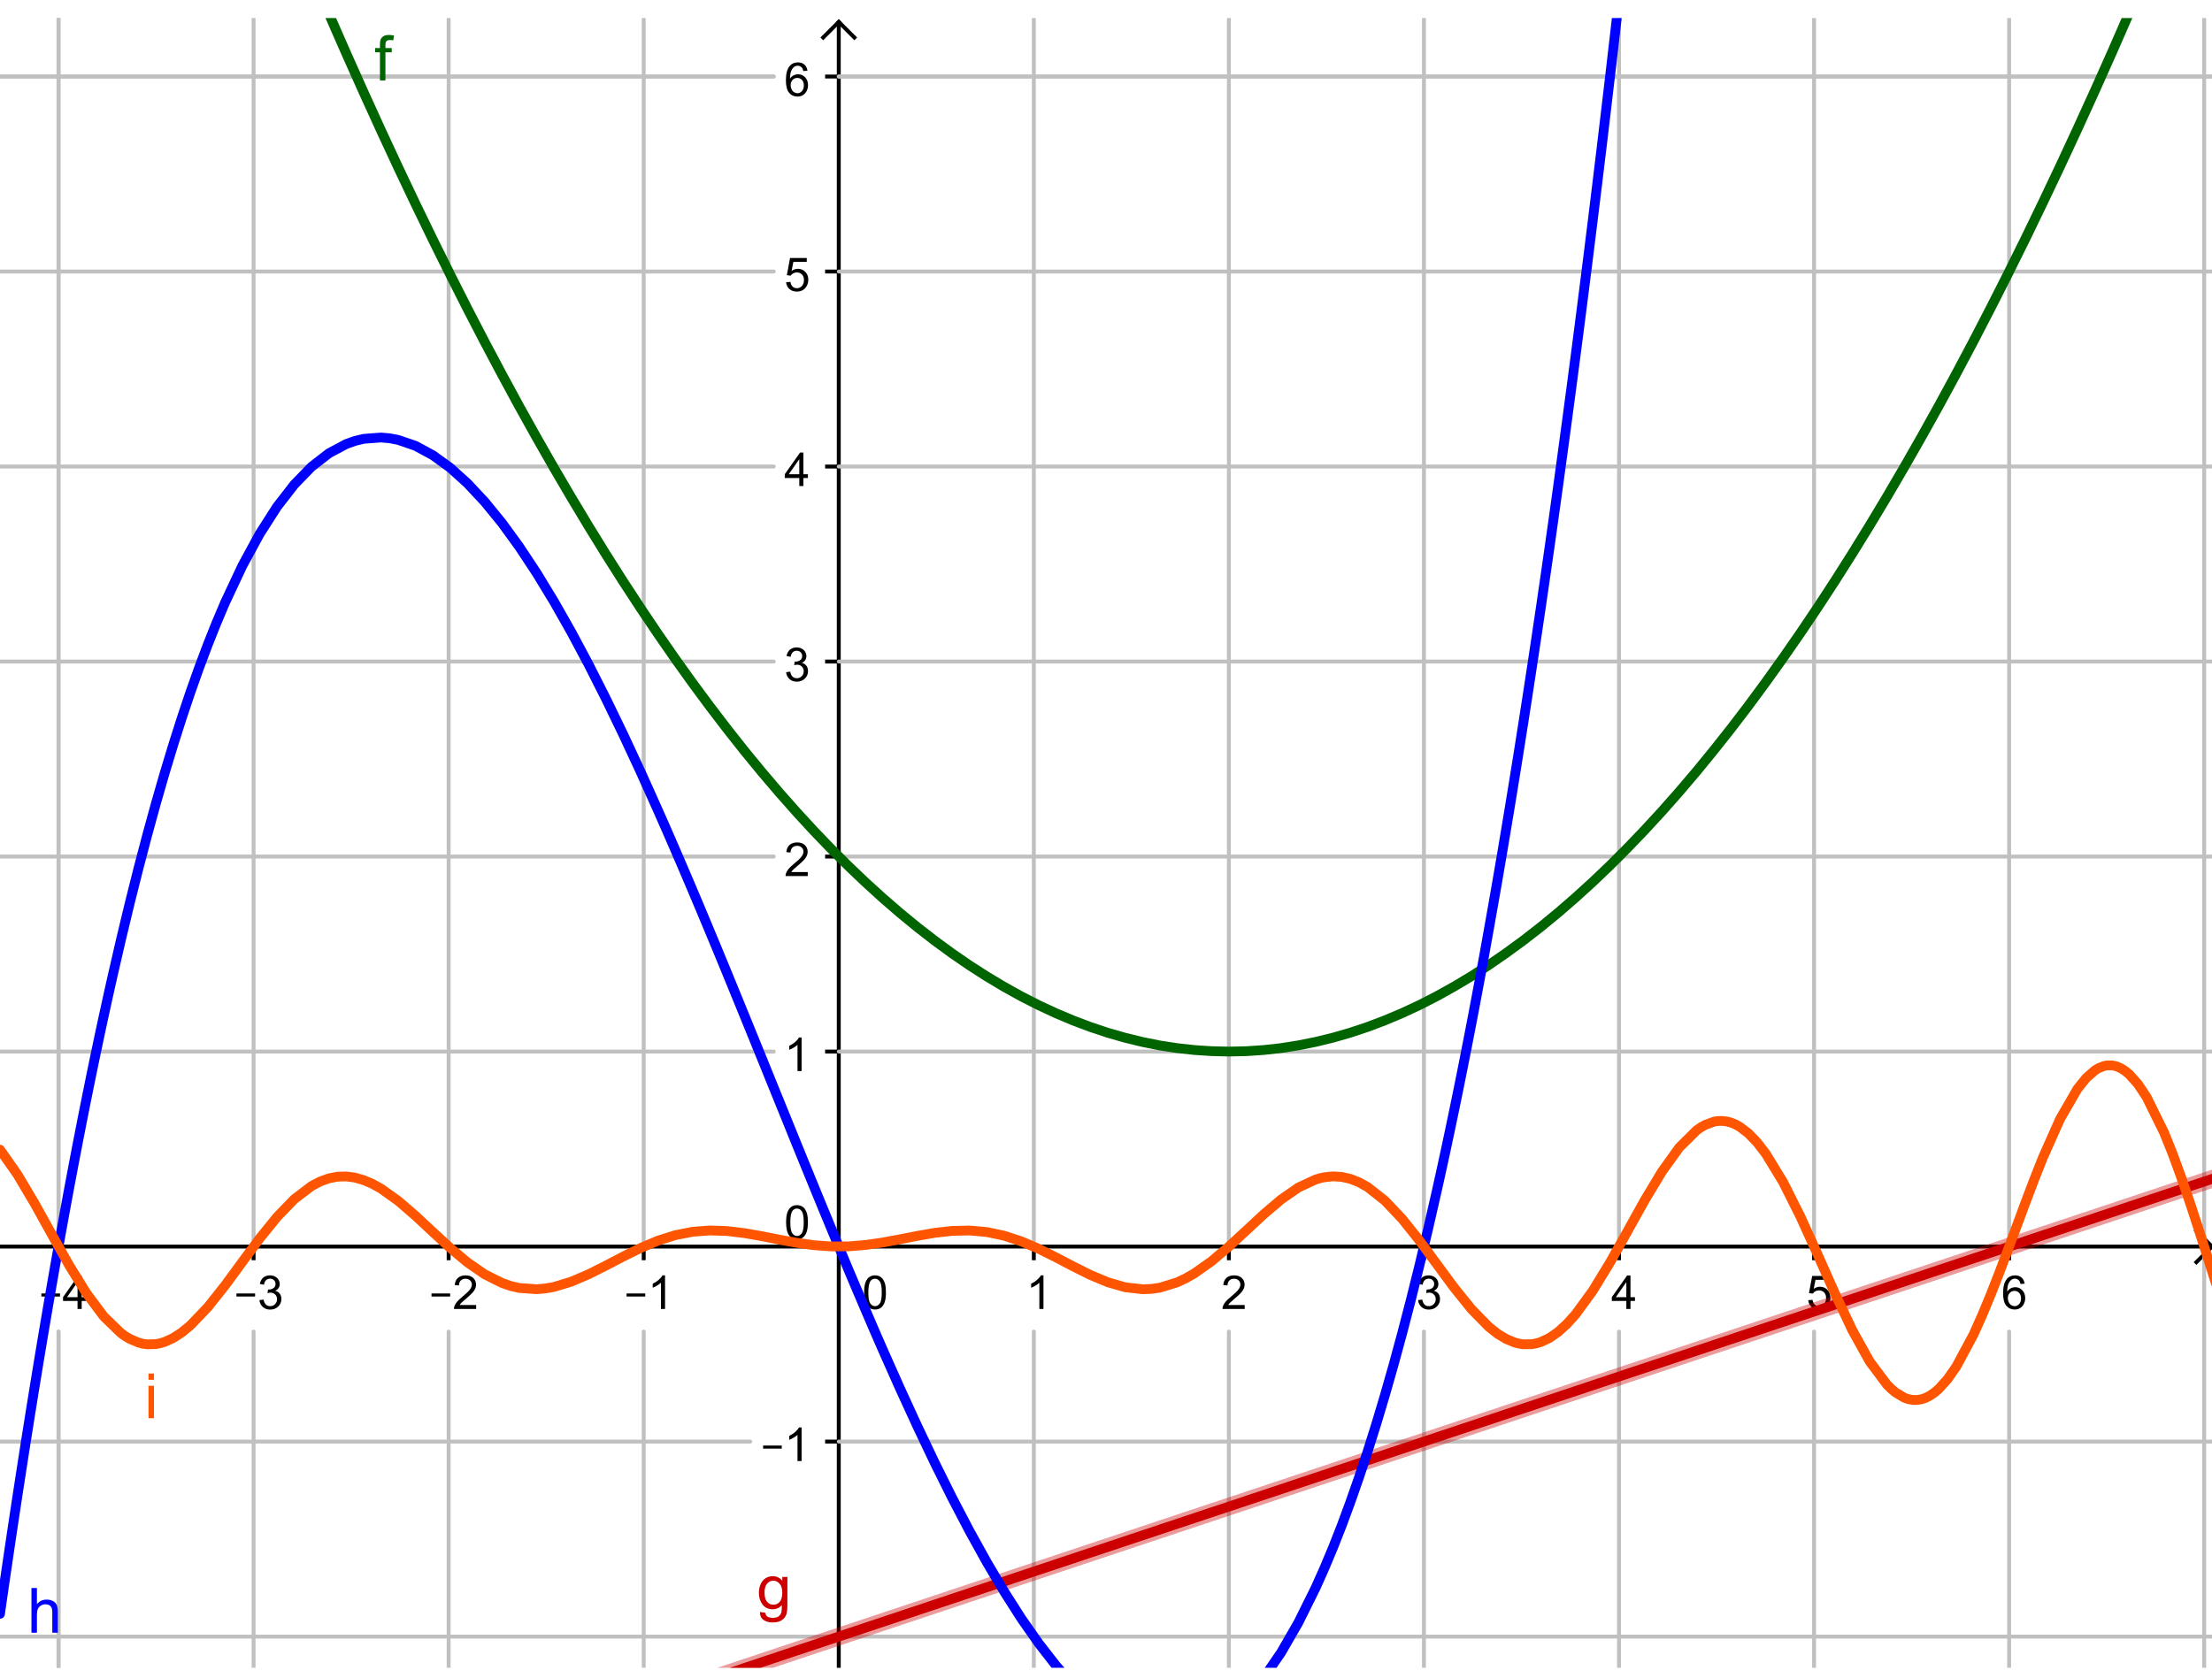 <?xml version="1.0" encoding="ISO-8859-1" standalone="no"?>

<svg 
     version="1.1"
     baseProfile="full"
     xmlns="http://www.w3.org/2000/svg"
     xmlns:xlink="http://www.w3.org/1999/xlink"
     xmlns:ev="http://www.w3.org/2001/xml-events"
     width="39.88cm"
     height="30.261cm"
     viewBox="0 0 567 421"
     >
<title>

</title>
<g stroke-linejoin="miter" stroke-dashoffset="0" stroke-dasharray="none" stroke-width="1" stroke-miterlimit="10.000" stroke-linecap="square">
<clipPath id="clip1">
  <path d="M 0 0 L 0 423.00 L 568.00 423.00 L 568.00 0 z"/>
</clipPath>
<g clip-path="url(#clip1)">
<g stroke-linecap="butt" fill="none" stroke-opacity="1" stroke="#000000">
  <path d="M 215.00 2 L 215.00 423.00"/>
</g> <!-- drawing style -->
</g> <!-- clip1 -->
<clipPath id="clip2">
  <path d="M 0 0 L 0 423.00 L 568.00 423.00 L 568.00 0 z"/>
</clipPath>
<g clip-path="url(#clip2)">
<g stroke-linecap="butt" fill="none" stroke-opacity="1" stroke="#000000">
  <path d="M 215.00 1 L 211.00 5"/>
</g> <!-- drawing style -->
</g> <!-- clip2 -->
<clipPath id="clip3">
  <path d="M 0 0 L 0 423.00 L 568.00 423.00 L 568.00 0 z"/>
</clipPath>
<g clip-path="url(#clip3)">
<g stroke-linecap="butt" fill="none" stroke-opacity="1" stroke="#000000">
  <path d="M 215.00 1 L 219.00 5"/>
</g> <!-- drawing style -->
</g> <!-- clip3 -->
<clipPath id="clip4">
  <path d="M 0 0 L 0 423.00 L 568.00 423.00 L 568.00 0 z"/>
</clipPath>
<g clip-path="url(#clip4)">
<g stroke-linecap="butt" fill="none" stroke-opacity="1" stroke="#000000">
  <path d="M 0 315.00 L 566.00 315.00"/>
</g> <!-- drawing style -->
</g> <!-- clip4 -->
<clipPath id="clip5">
  <path d="M 0 0 L 0 423.00 L 568.00 423.00 L 568.00 0 z"/>
</clipPath>
<g clip-path="url(#clip5)">
<g stroke-linecap="butt" fill="none" stroke-opacity="1" stroke="#000000">
  <path d="M 567.00 315.00 L 563.00 311.00"/>
</g> <!-- drawing style -->
</g> <!-- clip5 -->
<clipPath id="clip6">
  <path d="M 0 0 L 0 423.00 L 568.00 423.00 L 568.00 0 z"/>
</clipPath>
<g clip-path="url(#clip6)">
<g stroke-linecap="butt" fill="none" stroke-opacity="1" stroke="#000000">
  <path d="M 567.00 315.00 L 563.00 319.00"/>
</g> <!-- drawing style -->
</g> <!-- clip6 -->
<clipPath id="clip7">
  <path d="M 0 0 L 0 423.00 L 568.00 423.00 L 568.00 0 z"/>
</clipPath>
<g clip-path="url(#clip7)">
<g fill-opacity="1" fill-rule="nonzero" stroke="none" fill="#000000">
  <path d="M 10.609 327.81 L 10.609 327.02 L 15.391 327.02 L 15.391 327.81 L 10.609 327.81 z M 19.875 331.00 L 19.875 328.94 L 16.156 328.94 L 16.156 327.97 L 20.078 322.41 L 20.938 322.41 L 20.938 327.97 L 22.094 327.97 L 22.094 328.94 L 20.938 328.94 L 20.938 331.00 L 19.875 331.00 z M 19.875 327.97 L 19.875 324.11 L 17.188 327.97 L 19.875 327.97 z"/>
</g> <!-- drawing style -->
</g> <!-- clip7 -->
<clipPath id="clip8">
  <path d="M 0 0 L 0 423.00 L 568.00 423.00 L 568.00 0 z"/>
</clipPath>
<g clip-path="url(#clip8)">
<g stroke-linecap="butt" fill="none" stroke-opacity="1" stroke="#000000">
  <path d="M 15.000 315.00 L 15.000 318.00"/>
</g> <!-- drawing style -->
</g> <!-- clip8 -->
<clipPath id="clip9">
  <path d="M 0 0 L 0 423.00 L 568.00 423.00 L 568.00 0 z"/>
</clipPath>
<g clip-path="url(#clip9)">
<g fill-opacity="1" fill-rule="nonzero" stroke="none" fill="#000000">
  <path d="M 60.609 327.81 L 60.609 327.02 L 65.391 327.02 L 65.391 327.81 L 60.609 327.81 z M 66.500 328.73 L 67.562 328.59 Q 67.734 329.48 68.172 329.88 Q 68.609 330.28 69.234 330.28 Q 69.984 330.28 70.500 329.77 Q 71.016 329.25 71.016 328.48 Q 71.016 327.77 70.539 327.29 Q 70.062 326.81 69.328 326.81 Q 69.031 326.81 68.578 326.94 L 68.703 326.00 Q 68.812 326.02 68.875 326.02 Q 69.547 326.02 70.086 325.66 Q 70.625 325.31 70.625 324.58 Q 70.625 324.00 70.234 323.62 Q 69.844 323.23 69.219 323.23 Q 68.609 323.23 68.195 323.62 Q 67.781 324.02 67.672 324.78 L 66.609 324.59 Q 66.797 323.55 67.484 322.96 Q 68.172 322.38 69.188 322.38 Q 69.891 322.38 70.484 322.68 Q 71.078 322.98 71.391 323.50 Q 71.703 324.02 71.703 324.61 Q 71.703 325.16 71.406 325.62 Q 71.109 326.08 70.531 326.34 Q 71.281 326.52 71.703 327.07 Q 72.125 327.62 72.125 328.47 Q 72.125 329.59 71.305 330.38 Q 70.484 331.16 69.234 331.16 Q 68.109 331.16 67.359 330.48 Q 66.609 329.80 66.500 328.73 z"/>
</g> <!-- drawing style -->
</g> <!-- clip9 -->
<clipPath id="clip10">
  <path d="M 0 0 L 0 423.00 L 568.00 423.00 L 568.00 0 z"/>
</clipPath>
<g clip-path="url(#clip10)">
<g stroke-linecap="butt" fill="none" stroke-opacity="1" stroke="#000000">
  <path d="M 65.000 315.00 L 65.000 318.00"/>
</g> <!-- drawing style -->
</g> <!-- clip10 -->
<clipPath id="clip11">
  <path d="M 0 0 L 0 423.00 L 568.00 423.00 L 568.00 0 z"/>
</clipPath>
<g clip-path="url(#clip11)">
<g fill-opacity="1" fill-rule="nonzero" stroke="none" fill="#000000">
  <path d="M 110.61 327.81 L 110.61 327.02 L 115.39 327.02 L 115.39 327.81 L 110.61 327.81 z M 122.05 329.98 L 122.05 331.00 L 116.36 331.00 Q 116.36 330.62 116.48 330.27 Q 116.70 329.69 117.18 329.12 Q 117.66 328.56 118.56 327.83 Q 119.97 326.67 120.46 326.00 Q 120.95 325.33 120.95 324.73 Q 120.95 324.11 120.50 323.68 Q 120.05 323.25 119.33 323.25 Q 118.56 323.25 118.11 323.70 Q 117.66 324.16 117.64 324.97 L 116.56 324.86 Q 116.67 323.64 117.40 323.01 Q 118.12 322.38 119.36 322.38 Q 120.59 322.38 121.31 323.06 Q 122.03 323.75 122.03 324.77 Q 122.03 325.28 121.82 325.77 Q 121.61 326.27 121.12 326.82 Q 120.62 327.38 119.50 328.33 Q 118.55 329.12 118.27 329.41 Q 118.00 329.70 117.83 329.98 L 122.05 329.98 z"/>
</g> <!-- drawing style -->
</g> <!-- clip11 -->
<clipPath id="clip12">
  <path d="M 0 0 L 0 423.00 L 568.00 423.00 L 568.00 0 z"/>
</clipPath>
<g clip-path="url(#clip12)">
<g stroke-linecap="butt" fill="none" stroke-opacity="1" stroke="#000000">
  <path d="M 115.00 315.00 L 115.00 318.00"/>
</g> <!-- drawing style -->
</g> <!-- clip12 -->
<clipPath id="clip13">
  <path d="M 0 0 L 0 423.00 L 568.00 423.00 L 568.00 0 z"/>
</clipPath>
<g clip-path="url(#clip13)">
<g fill-opacity="1" fill-rule="nonzero" stroke="none" fill="#000000">
  <path d="M 160.61 327.81 L 160.61 327.02 L 165.39 327.02 L 165.39 327.81 L 160.61 327.81 z M 170.47 331.00 L 169.42 331.00 L 169.42 324.28 Q 169.03 324.64 168.41 325.01 Q 167.80 325.38 167.31 325.55 L 167.31 324.53 Q 168.19 324.11 168.85 323.52 Q 169.52 322.94 169.80 322.38 L 170.47 322.38 L 170.47 331.00 z"/>
</g> <!-- drawing style -->
</g> <!-- clip13 -->
<clipPath id="clip14">
  <path d="M 0 0 L 0 423.00 L 568.00 423.00 L 568.00 0 z"/>
</clipPath>
<g clip-path="url(#clip14)">
<g stroke-linecap="butt" fill="none" stroke-opacity="1" stroke="#000000">
  <path d="M 165.00 315.00 L 165.00 318.00"/>
</g> <!-- drawing style -->
</g> <!-- clip14 -->
<clipPath id="clip15">
  <path d="M 0 0 L 0 423.00 L 568.00 423.00 L 568.00 0 z"/>
</clipPath>
<g clip-path="url(#clip15)">
<g fill-opacity="1" fill-rule="nonzero" stroke="none" fill="#000000">
  <path d="M 221.50 326.77 Q 221.50 325.23 221.81 324.30 Q 222.12 323.38 222.74 322.88 Q 223.36 322.38 224.30 322.38 Q 224.98 322.38 225.51 322.66 Q 226.03 322.94 226.38 323.46 Q 226.72 323.98 226.91 324.73 Q 227.09 325.48 227.09 326.77 Q 227.09 328.28 226.79 329.20 Q 226.48 330.12 225.87 330.63 Q 225.25 331.14 224.30 331.14 Q 223.06 331.14 222.34 330.25 Q 221.50 329.19 221.50 326.77 z M 222.58 326.77 Q 222.58 328.88 223.08 329.58 Q 223.58 330.28 224.30 330.28 Q 225.03 330.28 225.52 329.58 Q 226.02 328.88 226.02 326.77 Q 226.02 324.64 225.52 323.95 Q 225.03 323.25 224.28 323.25 Q 223.56 323.25 223.12 323.86 Q 222.58 324.64 222.58 326.77 z"/>
</g> <!-- drawing style -->
</g> <!-- clip15 -->
<clipPath id="clip16">
  <path d="M 0 0 L 0 423.00 L 568.00 423.00 L 568.00 0 z"/>
</clipPath>
<g clip-path="url(#clip16)">
<g fill-opacity="1" fill-rule="nonzero" stroke="none" fill="#000000">
  <path d="M 267.47 331.00 L 266.42 331.00 L 266.42 324.28 Q 266.03 324.64 265.41 325.01 Q 264.80 325.38 264.31 325.55 L 264.31 324.53 Q 265.19 324.11 265.85 323.52 Q 266.52 322.94 266.80 322.38 L 267.47 322.38 L 267.47 331.00 z"/>
</g> <!-- drawing style -->
</g> <!-- clip16 -->
<clipPath id="clip17">
  <path d="M 0 0 L 0 423.00 L 568.00 423.00 L 568.00 0 z"/>
</clipPath>
<g clip-path="url(#clip17)">
<g stroke-linecap="butt" fill="none" stroke-opacity="1" stroke="#000000">
  <path d="M 265.00 315.00 L 265.00 318.00"/>
</g> <!-- drawing style -->
</g> <!-- clip17 -->
<clipPath id="clip18">
  <path d="M 0 0 L 0 423.00 L 568.00 423.00 L 568.00 0 z"/>
</clipPath>
<g clip-path="url(#clip18)">
<g fill-opacity="1" fill-rule="nonzero" stroke="none" fill="#000000">
  <path d="M 319.05 329.98 L 319.05 331.00 L 313.36 331.00 Q 313.36 330.62 313.48 330.27 Q 313.70 329.69 314.18 329.12 Q 314.66 328.56 315.56 327.83 Q 316.97 326.67 317.46 326.00 Q 317.95 325.33 317.95 324.73 Q 317.95 324.11 317.50 323.68 Q 317.05 323.25 316.33 323.25 Q 315.56 323.25 315.11 323.70 Q 314.66 324.16 314.64 324.97 L 313.56 324.86 Q 313.67 323.64 314.40 323.01 Q 315.12 322.38 316.36 322.38 Q 317.59 322.38 318.31 323.06 Q 319.03 323.75 319.03 324.77 Q 319.03 325.28 318.82 325.77 Q 318.61 326.27 318.12 326.82 Q 317.62 327.38 316.50 328.33 Q 315.55 329.12 315.27 329.41 Q 315.00 329.70 314.83 329.98 L 319.05 329.98 z"/>
</g> <!-- drawing style -->
</g> <!-- clip18 -->
<clipPath id="clip19">
  <path d="M 0 0 L 0 423.00 L 568.00 423.00 L 568.00 0 z"/>
</clipPath>
<g clip-path="url(#clip19)">
<g stroke-linecap="butt" fill="none" stroke-opacity="1" stroke="#000000">
  <path d="M 315.00 315.00 L 315.00 318.00"/>
</g> <!-- drawing style -->
</g> <!-- clip19 -->
<clipPath id="clip20">
  <path d="M 0 0 L 0 423.00 L 568.00 423.00 L 568.00 0 z"/>
</clipPath>
<g clip-path="url(#clip20)">
<g fill-opacity="1" fill-rule="nonzero" stroke="none" fill="#000000">
  <path d="M 363.50 328.73 L 364.56 328.59 Q 364.73 329.48 365.17 329.88 Q 365.61 330.28 366.23 330.28 Q 366.98 330.28 367.50 329.77 Q 368.02 329.25 368.02 328.48 Q 368.02 327.77 367.54 327.29 Q 367.06 326.81 366.33 326.81 Q 366.03 326.81 365.58 326.94 L 365.70 326.00 Q 365.81 326.02 365.88 326.02 Q 366.55 326.02 367.09 325.66 Q 367.62 325.31 367.62 324.58 Q 367.62 324.00 367.23 323.62 Q 366.84 323.23 366.22 323.23 Q 365.61 323.23 365.20 323.62 Q 364.78 324.02 364.67 324.78 L 363.61 324.59 Q 363.80 323.55 364.48 322.96 Q 365.17 322.38 366.19 322.38 Q 366.89 322.38 367.48 322.68 Q 368.08 322.98 368.39 323.50 Q 368.70 324.02 368.70 324.61 Q 368.70 325.16 368.41 325.62 Q 368.11 326.08 367.53 326.34 Q 368.28 326.52 368.70 327.07 Q 369.12 327.62 369.12 328.47 Q 369.12 329.59 368.30 330.38 Q 367.48 331.16 366.23 331.16 Q 365.11 331.16 364.36 330.48 Q 363.61 329.80 363.50 328.73 z"/>
</g> <!-- drawing style -->
</g> <!-- clip20 -->
<clipPath id="clip21">
  <path d="M 0 0 L 0 423.00 L 568.00 423.00 L 568.00 0 z"/>
</clipPath>
<g clip-path="url(#clip21)">
<g stroke-linecap="butt" fill="none" stroke-opacity="1" stroke="#000000">
  <path d="M 365.00 315.00 L 365.00 318.00"/>
</g> <!-- drawing style -->
</g> <!-- clip21 -->
<clipPath id="clip22">
  <path d="M 0 0 L 0 423.00 L 568.00 423.00 L 568.00 0 z"/>
</clipPath>
<g clip-path="url(#clip22)">
<g fill-opacity="1" fill-rule="nonzero" stroke="none" fill="#000000">
  <path d="M 416.88 331.00 L 416.88 328.94 L 413.16 328.94 L 413.16 327.97 L 417.08 322.41 L 417.94 322.41 L 417.94 327.97 L 419.09 327.97 L 419.09 328.94 L 417.94 328.94 L 417.94 331.00 L 416.88 331.00 z M 416.88 327.97 L 416.88 324.11 L 414.19 327.97 L 416.88 327.97 z"/>
</g> <!-- drawing style -->
</g> <!-- clip22 -->
<clipPath id="clip23">
  <path d="M 0 0 L 0 423.00 L 568.00 423.00 L 568.00 0 z"/>
</clipPath>
<g clip-path="url(#clip23)">
<g stroke-linecap="butt" fill="none" stroke-opacity="1" stroke="#000000">
  <path d="M 415.00 315.00 L 415.00 318.00"/>
</g> <!-- drawing style -->
</g> <!-- clip23 -->
<clipPath id="clip24">
  <path d="M 0 0 L 0 423.00 L 568.00 423.00 L 568.00 0 z"/>
</clipPath>
<g clip-path="url(#clip24)">
<g fill-opacity="1" fill-rule="nonzero" stroke="none" fill="#000000">
  <path d="M 463.50 328.75 L 464.61 328.66 Q 464.73 329.47 465.18 329.88 Q 465.62 330.28 466.27 330.28 Q 467.02 330.28 467.55 329.70 Q 468.08 329.12 468.08 328.19 Q 468.08 327.28 467.57 326.76 Q 467.06 326.23 466.23 326.23 Q 465.73 326.23 465.32 326.47 Q 464.91 326.70 464.67 327.06 L 463.69 326.94 L 464.52 322.53 L 468.80 322.53 L 468.80 323.53 L 465.36 323.53 L 464.91 325.84 Q 465.67 325.30 466.52 325.30 Q 467.64 325.30 468.41 326.08 Q 469.19 326.86 469.19 328.09 Q 469.19 329.25 468.52 330.11 Q 467.69 331.14 466.27 331.14 Q 465.09 331.14 464.35 330.48 Q 463.61 329.83 463.50 328.75 z"/>
</g> <!-- drawing style -->
</g> <!-- clip24 -->
<clipPath id="clip25">
  <path d="M 0 0 L 0 423.00 L 568.00 423.00 L 568.00 0 z"/>
</clipPath>
<g clip-path="url(#clip25)">
<g stroke-linecap="butt" fill="none" stroke-opacity="1" stroke="#000000">
  <path d="M 465.00 315.00 L 465.00 318.00"/>
</g> <!-- drawing style -->
</g> <!-- clip25 -->
<clipPath id="clip26">
  <path d="M 0 0 L 0 423.00 L 568.00 423.00 L 568.00 0 z"/>
</clipPath>
<g clip-path="url(#clip26)">
<g fill-opacity="1" fill-rule="nonzero" stroke="none" fill="#000000">
  <path d="M 518.97 324.52 L 517.92 324.59 Q 517.78 323.97 517.53 323.69 Q 517.09 323.23 516.47 323.23 Q 515.97 323.23 515.58 323.52 Q 515.09 323.89 514.80 324.59 Q 514.52 325.28 514.50 326.56 Q 514.88 325.98 515.43 325.70 Q 515.98 325.42 516.59 325.42 Q 517.64 325.42 518.38 326.20 Q 519.12 326.98 519.12 328.20 Q 519.12 329.02 518.77 329.71 Q 518.42 330.41 517.81 330.77 Q 517.20 331.14 516.44 331.14 Q 515.11 331.14 514.28 330.17 Q 513.45 329.20 513.45 326.98 Q 513.45 324.48 514.38 323.36 Q 515.17 322.38 516.53 322.38 Q 517.55 322.38 518.20 322.95 Q 518.84 323.52 518.97 324.52 z M 514.67 328.22 Q 514.67 328.77 514.90 329.26 Q 515.12 329.75 515.54 330.02 Q 515.95 330.28 516.42 330.28 Q 517.08 330.28 517.56 329.74 Q 518.05 329.20 518.05 328.28 Q 518.05 327.39 517.57 326.88 Q 517.09 326.36 516.38 326.36 Q 515.66 326.36 515.16 326.88 Q 514.67 327.39 514.67 328.22 z"/>
</g> <!-- drawing style -->
</g> <!-- clip26 -->
<clipPath id="clip27">
  <path d="M 0 0 L 0 423.00 L 568.00 423.00 L 568.00 0 z"/>
</clipPath>
<g clip-path="url(#clip27)">
<g stroke-linecap="butt" fill="none" stroke-opacity="1" stroke="#000000">
  <path d="M 515.00 315.00 L 515.00 318.00"/>
</g> <!-- drawing style -->
</g> <!-- clip27 -->
<clipPath id="clip28">
  <path d="M 0 0 L 0 423.00 L 568.00 423.00 L 568.00 0 z"/>
</clipPath>
<g clip-path="url(#clip28)">
<g stroke-linecap="butt" fill="none" stroke-opacity="1" stroke="#000000">
  <path d="M 212.00 415.00 L 215.00 415.00"/>
</g> <!-- drawing style -->
</g> <!-- clip28 -->
<clipPath id="clip29">
  <path d="M 0 0 L 0 423.00 L 568.00 423.00 L 568.00 0 z"/>
</clipPath>
<g clip-path="url(#clip29)">
<g fill-opacity="1" fill-rule="nonzero" stroke="none" fill="#000000">
  <path d="M 195.61 366.81 L 195.61 366.02 L 200.39 366.02 L 200.39 366.81 L 195.61 366.81 z M 205.47 370.00 L 204.42 370.00 L 204.42 363.28 Q 204.03 363.64 203.41 364.01 Q 202.80 364.38 202.31 364.55 L 202.31 363.53 Q 203.19 363.11 203.85 362.52 Q 204.52 361.94 204.80 361.38 L 205.47 361.38 L 205.47 370.00 z"/>
</g> <!-- drawing style -->
</g> <!-- clip29 -->
<clipPath id="clip30">
  <path d="M 0 0 L 0 423.00 L 568.00 423.00 L 568.00 0 z"/>
</clipPath>
<g clip-path="url(#clip30)">
<g stroke-linecap="butt" fill="none" stroke-opacity="1" stroke="#000000">
  <path d="M 212.00 365.00 L 215.00 365.00"/>
</g> <!-- drawing style -->
</g> <!-- clip30 -->
<clipPath id="clip31">
  <path d="M 0 0 L 0 423.00 L 568.00 423.00 L 568.00 0 z"/>
</clipPath>
<g clip-path="url(#clip31)">
<g fill-opacity="1" fill-rule="nonzero" stroke="none" fill="#000000">
  <path d="M 201.50 308.77 Q 201.50 307.23 201.81 306.30 Q 202.12 305.38 202.74 304.88 Q 203.36 304.38 204.30 304.38 Q 204.98 304.38 205.51 304.66 Q 206.03 304.94 206.38 305.46 Q 206.72 305.98 206.91 306.73 Q 207.09 307.48 207.09 308.77 Q 207.09 310.28 206.79 311.20 Q 206.48 312.12 205.87 312.63 Q 205.25 313.14 204.30 313.14 Q 203.06 313.14 202.34 312.25 Q 201.50 311.19 201.50 308.77 z M 202.58 308.77 Q 202.58 310.88 203.08 311.58 Q 203.58 312.28 204.30 312.28 Q 205.03 312.28 205.52 311.58 Q 206.02 310.88 206.02 308.77 Q 206.02 306.64 205.52 305.95 Q 205.03 305.25 204.28 305.25 Q 203.56 305.25 203.12 305.86 Q 202.58 306.64 202.58 308.77 z"/>
</g> <!-- drawing style -->
</g> <!-- clip31 -->
<clipPath id="clip32">
  <path d="M 0 0 L 0 423.00 L 568.00 423.00 L 568.00 0 z"/>
</clipPath>
<g clip-path="url(#clip32)">
<g fill-opacity="1" fill-rule="nonzero" stroke="none" fill="#000000">
  <path d="M 205.47 270.00 L 204.42 270.00 L 204.42 263.28 Q 204.03 263.64 203.41 264.01 Q 202.80 264.38 202.31 264.55 L 202.31 263.53 Q 203.19 263.11 203.85 262.52 Q 204.52 261.94 204.80 261.38 L 205.47 261.38 L 205.47 270.00 z"/>
</g> <!-- drawing style -->
</g> <!-- clip32 -->
<clipPath id="clip33">
  <path d="M 0 0 L 0 423.00 L 568.00 423.00 L 568.00 0 z"/>
</clipPath>
<g clip-path="url(#clip33)">
<g stroke-linecap="butt" fill="none" stroke-opacity="1" stroke="#000000">
  <path d="M 212.00 265.00 L 215.00 265.00"/>
</g> <!-- drawing style -->
</g> <!-- clip33 -->
<clipPath id="clip34">
  <path d="M 0 0 L 0 423.00 L 568.00 423.00 L 568.00 0 z"/>
</clipPath>
<g clip-path="url(#clip34)">
<g fill-opacity="1" fill-rule="nonzero" stroke="none" fill="#000000">
  <path d="M 207.05 218.98 L 207.05 220.00 L 201.36 220.00 Q 201.36 219.62 201.48 219.27 Q 201.70 218.69 202.18 218.12 Q 202.66 217.56 203.56 216.83 Q 204.97 215.67 205.46 215.00 Q 205.95 214.33 205.95 213.73 Q 205.95 213.11 205.50 212.68 Q 205.05 212.25 204.33 212.25 Q 203.56 212.25 203.11 212.70 Q 202.66 213.16 202.64 213.97 L 201.56 213.86 Q 201.67 212.64 202.40 212.01 Q 203.12 211.38 204.36 211.38 Q 205.59 211.38 206.31 212.06 Q 207.03 212.75 207.03 213.77 Q 207.03 214.28 206.82 214.77 Q 206.61 215.27 206.12 215.82 Q 205.62 216.38 204.50 217.33 Q 203.55 218.12 203.27 218.41 Q 203.00 218.70 202.83 218.98 L 207.05 218.98 z"/>
</g> <!-- drawing style -->
</g> <!-- clip34 -->
<clipPath id="clip35">
  <path d="M 0 0 L 0 423.00 L 568.00 423.00 L 568.00 0 z"/>
</clipPath>
<g clip-path="url(#clip35)">
<g stroke-linecap="butt" fill="none" stroke-opacity="1" stroke="#000000">
  <path d="M 212.00 215.00 L 215.00 215.00"/>
</g> <!-- drawing style -->
</g> <!-- clip35 -->
<clipPath id="clip36">
  <path d="M 0 0 L 0 423.00 L 568.00 423.00 L 568.00 0 z"/>
</clipPath>
<g clip-path="url(#clip36)">
<g fill-opacity="1" fill-rule="nonzero" stroke="none" fill="#000000">
  <path d="M 201.50 167.73 L 202.56 167.59 Q 202.73 168.48 203.17 168.88 Q 203.61 169.28 204.23 169.28 Q 204.98 169.28 205.50 168.77 Q 206.02 168.25 206.02 167.48 Q 206.02 166.77 205.54 166.29 Q 205.06 165.81 204.33 165.81 Q 204.03 165.81 203.58 165.94 L 203.70 165.00 Q 203.81 165.02 203.88 165.02 Q 204.55 165.02 205.09 164.66 Q 205.62 164.31 205.62 163.58 Q 205.62 163.00 205.23 162.62 Q 204.84 162.23 204.22 162.23 Q 203.61 162.23 203.20 162.62 Q 202.78 163.02 202.67 163.78 L 201.61 163.59 Q 201.80 162.55 202.48 161.96 Q 203.17 161.38 204.19 161.38 Q 204.89 161.38 205.48 161.68 Q 206.08 161.98 206.39 162.50 Q 206.70 163.02 206.70 163.61 Q 206.70 164.16 206.41 164.62 Q 206.11 165.08 205.53 165.34 Q 206.28 165.52 206.70 166.07 Q 207.12 166.62 207.12 167.47 Q 207.12 168.59 206.30 169.38 Q 205.48 170.16 204.23 170.16 Q 203.11 170.16 202.36 169.48 Q 201.61 168.80 201.50 167.73 z"/>
</g> <!-- drawing style -->
</g> <!-- clip36 -->
<clipPath id="clip37">
  <path d="M 0 0 L 0 423.00 L 568.00 423.00 L 568.00 0 z"/>
</clipPath>
<g clip-path="url(#clip37)">
<g stroke-linecap="butt" fill="none" stroke-opacity="1" stroke="#000000">
  <path d="M 212.00 165.00 L 215.00 165.00"/>
</g> <!-- drawing style -->
</g> <!-- clip37 -->
<clipPath id="clip38">
  <path d="M 0 0 L 0 423.00 L 568.00 423.00 L 568.00 0 z"/>
</clipPath>
<g clip-path="url(#clip38)">
<g fill-opacity="1" fill-rule="nonzero" stroke="none" fill="#000000">
  <path d="M 204.88 120.00 L 204.88 117.94 L 201.16 117.94 L 201.16 116.97 L 205.08 111.41 L 205.94 111.41 L 205.94 116.97 L 207.09 116.97 L 207.09 117.94 L 205.94 117.94 L 205.94 120.00 L 204.88 120.00 z M 204.88 116.97 L 204.88 113.11 L 202.19 116.97 L 204.88 116.97 z"/>
</g> <!-- drawing style -->
</g> <!-- clip38 -->
<clipPath id="clip39">
  <path d="M 0 0 L 0 423.00 L 568.00 423.00 L 568.00 0 z"/>
</clipPath>
<g clip-path="url(#clip39)">
<g stroke-linecap="butt" fill="none" stroke-opacity="1" stroke="#000000">
  <path d="M 212.00 115.00 L 215.00 115.00"/>
</g> <!-- drawing style -->
</g> <!-- clip39 -->
<clipPath id="clip40">
  <path d="M 0 0 L 0 423.00 L 568.00 423.00 L 568.00 0 z"/>
</clipPath>
<g clip-path="url(#clip40)">
<g fill-opacity="1" fill-rule="nonzero" stroke="none" fill="#000000">
  <path d="M 201.50 67.750 L 202.61 67.656 Q 202.73 68.469 203.18 68.875 Q 203.62 69.281 204.27 69.281 Q 205.02 69.281 205.55 68.703 Q 206.08 68.125 206.08 67.188 Q 206.08 66.281 205.57 65.758 Q 205.06 65.234 204.23 65.234 Q 203.73 65.234 203.32 65.469 Q 202.91 65.703 202.67 66.062 L 201.69 65.938 L 202.52 61.531 L 206.80 61.531 L 206.80 62.531 L 203.36 62.531 L 202.91 64.844 Q 203.67 64.297 204.52 64.297 Q 205.64 64.297 206.41 65.078 Q 207.19 65.859 207.19 67.094 Q 207.19 68.250 206.52 69.109 Q 205.69 70.141 204.27 70.141 Q 203.09 70.141 202.35 69.484 Q 201.61 68.828 201.50 67.750 z"/>
</g> <!-- drawing style -->
</g> <!-- clip40 -->
<clipPath id="clip41">
  <path d="M 0 0 L 0 423.00 L 568.00 423.00 L 568.00 0 z"/>
</clipPath>
<g clip-path="url(#clip41)">
<g stroke-linecap="butt" fill="none" stroke-opacity="1" stroke="#000000">
  <path d="M 212.00 65.000 L 215.00 65.000"/>
</g> <!-- drawing style -->
</g> <!-- clip41 -->
<clipPath id="clip42">
  <path d="M 0 0 L 0 423.00 L 568.00 423.00 L 568.00 0 z"/>
</clipPath>
<g clip-path="url(#clip42)">
<g fill-opacity="1" fill-rule="nonzero" stroke="none" fill="#000000">
  <path d="M 206.97 13.516 L 205.92 13.594 Q 205.78 12.969 205.53 12.688 Q 205.09 12.234 204.47 12.234 Q 203.97 12.234 203.58 12.516 Q 203.09 12.891 202.80 13.586 Q 202.52 14.281 202.50 15.562 Q 202.88 14.984 203.43 14.703 Q 203.98 14.422 204.59 14.422 Q 205.64 14.422 206.38 15.203 Q 207.12 15.984 207.12 17.203 Q 207.12 18.016 206.77 18.711 Q 206.42 19.406 205.81 19.773 Q 205.20 20.141 204.44 20.141 Q 203.11 20.141 202.28 19.172 Q 201.45 18.203 201.45 15.984 Q 201.45 13.484 202.38 12.359 Q 203.17 11.375 204.53 11.375 Q 205.55 11.375 206.20 11.945 Q 206.84 12.516 206.97 13.516 z M 202.67 17.219 Q 202.67 17.766 202.90 18.258 Q 203.12 18.750 203.54 19.016 Q 203.95 19.281 204.42 19.281 Q 205.08 19.281 205.56 18.742 Q 206.05 18.203 206.05 17.281 Q 206.05 16.391 205.57 15.875 Q 205.09 15.359 204.38 15.359 Q 203.66 15.359 203.16 15.875 Q 202.67 16.391 202.67 17.219 z"/>
</g> <!-- drawing style -->
</g> <!-- clip42 -->
<clipPath id="clip43">
  <path d="M 0 0 L 0 423.00 L 568.00 423.00 L 568.00 0 z"/>
</clipPath>
<g clip-path="url(#clip43)">
<g stroke-linecap="butt" fill="none" stroke-opacity="1" stroke="#000000">
  <path d="M 212.00 15.000 L 215.00 15.000"/>
</g> <!-- drawing style -->
</g> <!-- clip43 -->
<clipPath id="clip44">
  <path d="M 0 0 L 0 423.00 L 568.00 423.00 L 568.00 0 z"/>
</clipPath>
<g clip-path="url(#clip44)">
<g stroke-linejoin="round" stroke-linecap="round" fill="none" stroke-opacity="1" stroke="#c0c0c0">
  <path d="M 15.000 0 L 15.000 315.00"/>
</g> <!-- drawing style -->
</g> <!-- clip44 -->
<clipPath id="clip45">
  <path d="M 0 0 L 0 423.00 L 568.00 423.00 L 568.00 0 z"/>
</clipPath>
<g clip-path="url(#clip45)">
<g stroke-linejoin="round" stroke-linecap="round" fill="none" stroke-opacity="1" stroke="#c0c0c0">
  <path d="M 15.000 336.80 L 15.000 423.00"/>
</g> <!-- drawing style -->
</g> <!-- clip45 -->
<clipPath id="clip46">
  <path d="M 0 0 L 0 423.00 L 568.00 423.00 L 568.00 0 z"/>
</clipPath>
<g clip-path="url(#clip46)">
<g stroke-linejoin="round" stroke-linecap="round" fill="none" stroke-opacity="1" stroke="#c0c0c0">
  <path d="M 15.000 0 L 15.000 315.00"/>
</g> <!-- drawing style -->
</g> <!-- clip46 -->
<clipPath id="clip47">
  <path d="M 0 0 L 0 423.00 L 568.00 423.00 L 568.00 0 z"/>
</clipPath>
<g clip-path="url(#clip47)">
<g stroke-linejoin="round" stroke-linecap="round" fill="none" stroke-opacity="1" stroke="#c0c0c0">
  <path d="M 15.000 336.80 L 15.000 423.00"/>
</g> <!-- drawing style -->
</g> <!-- clip47 -->
<clipPath id="clip48">
  <path d="M 0 0 L 0 423.00 L 568.00 423.00 L 568.00 0 z"/>
</clipPath>
<g clip-path="url(#clip48)">
<g stroke-linejoin="round" stroke-linecap="round" fill="none" stroke-opacity="1" stroke="#c0c0c0">
  <path d="M 65.000 0 L 65.000 315.00"/>
</g> <!-- drawing style -->
</g> <!-- clip48 -->
<clipPath id="clip49">
  <path d="M 0 0 L 0 423.00 L 568.00 423.00 L 568.00 0 z"/>
</clipPath>
<g clip-path="url(#clip49)">
<g stroke-linejoin="round" stroke-linecap="round" fill="none" stroke-opacity="1" stroke="#c0c0c0">
  <path d="M 65.000 336.80 L 65.000 423.00"/>
</g> <!-- drawing style -->
</g> <!-- clip49 -->
<clipPath id="clip50">
  <path d="M 0 0 L 0 423.00 L 568.00 423.00 L 568.00 0 z"/>
</clipPath>
<g clip-path="url(#clip50)">
<g stroke-linejoin="round" stroke-linecap="round" fill="none" stroke-opacity="1" stroke="#c0c0c0">
  <path d="M 115.00 0 L 115.00 315.00"/>
</g> <!-- drawing style -->
</g> <!-- clip50 -->
<clipPath id="clip51">
  <path d="M 0 0 L 0 423.00 L 568.00 423.00 L 568.00 0 z"/>
</clipPath>
<g clip-path="url(#clip51)">
<g stroke-linejoin="round" stroke-linecap="round" fill="none" stroke-opacity="1" stroke="#c0c0c0">
  <path d="M 115.00 336.80 L 115.00 423.00"/>
</g> <!-- drawing style -->
</g> <!-- clip51 -->
<clipPath id="clip52">
  <path d="M 0 0 L 0 423.00 L 568.00 423.00 L 568.00 0 z"/>
</clipPath>
<g clip-path="url(#clip52)">
<g stroke-linejoin="round" stroke-linecap="round" fill="none" stroke-opacity="1" stroke="#c0c0c0">
  <path d="M 165.00 0 L 165.00 315.00"/>
</g> <!-- drawing style -->
</g> <!-- clip52 -->
<clipPath id="clip53">
  <path d="M 0 0 L 0 423.00 L 568.00 423.00 L 568.00 0 z"/>
</clipPath>
<g clip-path="url(#clip53)">
<g stroke-linejoin="round" stroke-linecap="round" fill="none" stroke-opacity="1" stroke="#c0c0c0">
  <path d="M 165.00 336.80 L 165.00 423.00"/>
</g> <!-- drawing style -->
</g> <!-- clip53 -->
<clipPath id="clip54">
  <path d="M 0 0 L 0 423.00 L 568.00 423.00 L 568.00 0 z"/>
</clipPath>
<g clip-path="url(#clip54)">
<g stroke-linejoin="round" stroke-linecap="round" fill="none" stroke-opacity="1" stroke="#c0c0c0">
  <path d="M 265.00 0 L 265.00 315.00"/>
</g> <!-- drawing style -->
</g> <!-- clip54 -->
<clipPath id="clip55">
  <path d="M 0 0 L 0 423.00 L 568.00 423.00 L 568.00 0 z"/>
</clipPath>
<g clip-path="url(#clip55)">
<g stroke-linejoin="round" stroke-linecap="round" fill="none" stroke-opacity="1" stroke="#c0c0c0">
  <path d="M 265.00 336.80 L 265.00 423.00"/>
</g> <!-- drawing style -->
</g> <!-- clip55 -->
<clipPath id="clip56">
  <path d="M 0 0 L 0 423.00 L 568.00 423.00 L 568.00 0 z"/>
</clipPath>
<g clip-path="url(#clip56)">
<g stroke-linejoin="round" stroke-linecap="round" fill="none" stroke-opacity="1" stroke="#c0c0c0">
  <path d="M 315.00 0 L 315.00 315.00"/>
</g> <!-- drawing style -->
</g> <!-- clip56 -->
<clipPath id="clip57">
  <path d="M 0 0 L 0 423.00 L 568.00 423.00 L 568.00 0 z"/>
</clipPath>
<g clip-path="url(#clip57)">
<g stroke-linejoin="round" stroke-linecap="round" fill="none" stroke-opacity="1" stroke="#c0c0c0">
  <path d="M 315.00 336.80 L 315.00 423.00"/>
</g> <!-- drawing style -->
</g> <!-- clip57 -->
<clipPath id="clip58">
  <path d="M 0 0 L 0 423.00 L 568.00 423.00 L 568.00 0 z"/>
</clipPath>
<g clip-path="url(#clip58)">
<g stroke-linejoin="round" stroke-linecap="round" fill="none" stroke-opacity="1" stroke="#c0c0c0">
  <path d="M 365.00 0 L 365.00 315.00"/>
</g> <!-- drawing style -->
</g> <!-- clip58 -->
<clipPath id="clip59">
  <path d="M 0 0 L 0 423.00 L 568.00 423.00 L 568.00 0 z"/>
</clipPath>
<g clip-path="url(#clip59)">
<g stroke-linejoin="round" stroke-linecap="round" fill="none" stroke-opacity="1" stroke="#c0c0c0">
  <path d="M 365.00 336.80 L 365.00 423.00"/>
</g> <!-- drawing style -->
</g> <!-- clip59 -->
<clipPath id="clip60">
  <path d="M 0 0 L 0 423.00 L 568.00 423.00 L 568.00 0 z"/>
</clipPath>
<g clip-path="url(#clip60)">
<g stroke-linejoin="round" stroke-linecap="round" fill="none" stroke-opacity="1" stroke="#c0c0c0">
  <path d="M 415.00 0 L 415.00 315.00"/>
</g> <!-- drawing style -->
</g> <!-- clip60 -->
<clipPath id="clip61">
  <path d="M 0 0 L 0 423.00 L 568.00 423.00 L 568.00 0 z"/>
</clipPath>
<g clip-path="url(#clip61)">
<g stroke-linejoin="round" stroke-linecap="round" fill="none" stroke-opacity="1" stroke="#c0c0c0">
  <path d="M 415.00 336.80 L 415.00 423.00"/>
</g> <!-- drawing style -->
</g> <!-- clip61 -->
<clipPath id="clip62">
  <path d="M 0 0 L 0 423.00 L 568.00 423.00 L 568.00 0 z"/>
</clipPath>
<g clip-path="url(#clip62)">
<g stroke-linejoin="round" stroke-linecap="round" fill="none" stroke-opacity="1" stroke="#c0c0c0">
  <path d="M 465.00 0 L 465.00 315.00"/>
</g> <!-- drawing style -->
</g> <!-- clip62 -->
<clipPath id="clip63">
  <path d="M 0 0 L 0 423.00 L 568.00 423.00 L 568.00 0 z"/>
</clipPath>
<g clip-path="url(#clip63)">
<g stroke-linejoin="round" stroke-linecap="round" fill="none" stroke-opacity="1" stroke="#c0c0c0">
  <path d="M 465.00 336.80 L 465.00 423.00"/>
</g> <!-- drawing style -->
</g> <!-- clip63 -->
<clipPath id="clip64">
  <path d="M 0 0 L 0 423.00 L 568.00 423.00 L 568.00 0 z"/>
</clipPath>
<g clip-path="url(#clip64)">
<g stroke-linejoin="round" stroke-linecap="round" fill="none" stroke-opacity="1" stroke="#c0c0c0">
  <path d="M 515.00 0 L 515.00 315.00"/>
</g> <!-- drawing style -->
</g> <!-- clip64 -->
<clipPath id="clip65">
  <path d="M 0 0 L 0 423.00 L 568.00 423.00 L 568.00 0 z"/>
</clipPath>
<g clip-path="url(#clip65)">
<g stroke-linejoin="round" stroke-linecap="round" fill="none" stroke-opacity="1" stroke="#c0c0c0">
  <path d="M 515.00 336.80 L 515.00 423.00"/>
</g> <!-- drawing style -->
</g> <!-- clip65 -->
<clipPath id="clip66">
  <path d="M 0 0 L 0 423.00 L 568.00 423.00 L 568.00 0 z"/>
</clipPath>
<g clip-path="url(#clip66)">
<g stroke-linejoin="round" stroke-linecap="round" fill="none" stroke-opacity="1" stroke="#c0c0c0">
  <path d="M 565.00 0 L 565.00 423.00"/>
</g> <!-- drawing style -->
</g> <!-- clip66 -->
<clipPath id="clip67">
  <path d="M 0 0 L 0 423.00 L 568.00 423.00 L 568.00 0 z"/>
</clipPath>
<g clip-path="url(#clip67)">
<g stroke-linejoin="round" stroke-linecap="round" fill="none" stroke-opacity="1" stroke="#c0c0c0">
  <path d="M 0 15.000 L 198.33 15.000"/>
</g> <!-- drawing style -->
</g> <!-- clip67 -->
<clipPath id="clip68">
  <path d="M 0 0 L 0 423.00 L 568.00 423.00 L 568.00 0 z"/>
</clipPath>
<g clip-path="url(#clip68)">
<g stroke-linejoin="round" stroke-linecap="round" fill="none" stroke-opacity="1" stroke="#c0c0c0">
  <path d="M 215.00 15.000 L 568.00 15.000"/>
</g> <!-- drawing style -->
</g> <!-- clip68 -->
<clipPath id="clip69">
  <path d="M 0 0 L 0 423.00 L 568.00 423.00 L 568.00 0 z"/>
</clipPath>
<g clip-path="url(#clip69)">
<g stroke-linejoin="round" stroke-linecap="round" fill="none" stroke-opacity="1" stroke="#c0c0c0">
  <path d="M 0 15.000 L 198.33 15.000"/>
</g> <!-- drawing style -->
</g> <!-- clip69 -->
<clipPath id="clip70">
  <path d="M 0 0 L 0 423.00 L 568.00 423.00 L 568.00 0 z"/>
</clipPath>
<g clip-path="url(#clip70)">
<g stroke-linejoin="round" stroke-linecap="round" fill="none" stroke-opacity="1" stroke="#c0c0c0">
  <path d="M 215.00 15.000 L 568.00 15.000"/>
</g> <!-- drawing style -->
</g> <!-- clip70 -->
<clipPath id="clip71">
  <path d="M 0 0 L 0 423.00 L 568.00 423.00 L 568.00 0 z"/>
</clipPath>
<g clip-path="url(#clip71)">
<g stroke-linejoin="round" stroke-linecap="round" fill="none" stroke-opacity="1" stroke="#c0c0c0">
  <path d="M 0 65.000 L 198.33 65.000"/>
</g> <!-- drawing style -->
</g> <!-- clip71 -->
<clipPath id="clip72">
  <path d="M 0 0 L 0 423.00 L 568.00 423.00 L 568.00 0 z"/>
</clipPath>
<g clip-path="url(#clip72)">
<g stroke-linejoin="round" stroke-linecap="round" fill="none" stroke-opacity="1" stroke="#c0c0c0">
  <path d="M 215.00 65.000 L 568.00 65.000"/>
</g> <!-- drawing style -->
</g> <!-- clip72 -->
<clipPath id="clip73">
  <path d="M 0 0 L 0 423.00 L 568.00 423.00 L 568.00 0 z"/>
</clipPath>
<g clip-path="url(#clip73)">
<g stroke-linejoin="round" stroke-linecap="round" fill="none" stroke-opacity="1" stroke="#c0c0c0">
  <path d="M 0 115.00 L 198.33 115.00"/>
</g> <!-- drawing style -->
</g> <!-- clip73 -->
<clipPath id="clip74">
  <path d="M 0 0 L 0 423.00 L 568.00 423.00 L 568.00 0 z"/>
</clipPath>
<g clip-path="url(#clip74)">
<g stroke-linejoin="round" stroke-linecap="round" fill="none" stroke-opacity="1" stroke="#c0c0c0">
  <path d="M 215.00 115.00 L 568.00 115.00"/>
</g> <!-- drawing style -->
</g> <!-- clip74 -->
<clipPath id="clip75">
  <path d="M 0 0 L 0 423.00 L 568.00 423.00 L 568.00 0 z"/>
</clipPath>
<g clip-path="url(#clip75)">
<g stroke-linejoin="round" stroke-linecap="round" fill="none" stroke-opacity="1" stroke="#c0c0c0">
  <path d="M 0 165.00 L 198.33 165.00"/>
</g> <!-- drawing style -->
</g> <!-- clip75 -->
<clipPath id="clip76">
  <path d="M 0 0 L 0 423.00 L 568.00 423.00 L 568.00 0 z"/>
</clipPath>
<g clip-path="url(#clip76)">
<g stroke-linejoin="round" stroke-linecap="round" fill="none" stroke-opacity="1" stroke="#c0c0c0">
  <path d="M 215.00 165.00 L 568.00 165.00"/>
</g> <!-- drawing style -->
</g> <!-- clip76 -->
<clipPath id="clip77">
  <path d="M 0 0 L 0 423.00 L 568.00 423.00 L 568.00 0 z"/>
</clipPath>
<g clip-path="url(#clip77)">
<g stroke-linejoin="round" stroke-linecap="round" fill="none" stroke-opacity="1" stroke="#c0c0c0">
  <path d="M 0 215.00 L 198.33 215.00"/>
</g> <!-- drawing style -->
</g> <!-- clip77 -->
<clipPath id="clip78">
  <path d="M 0 0 L 0 423.00 L 568.00 423.00 L 568.00 0 z"/>
</clipPath>
<g clip-path="url(#clip78)">
<g stroke-linejoin="round" stroke-linecap="round" fill="none" stroke-opacity="1" stroke="#c0c0c0">
  <path d="M 215.00 215.00 L 568.00 215.00"/>
</g> <!-- drawing style -->
</g> <!-- clip78 -->
<clipPath id="clip79">
  <path d="M 0 0 L 0 423.00 L 568.00 423.00 L 568.00 0 z"/>
</clipPath>
<g clip-path="url(#clip79)">
<g stroke-linejoin="round" stroke-linecap="round" fill="none" stroke-opacity="1" stroke="#c0c0c0">
  <path d="M 0 265.00 L 198.33 265.00"/>
</g> <!-- drawing style -->
</g> <!-- clip79 -->
<clipPath id="clip80">
  <path d="M 0 0 L 0 423.00 L 568.00 423.00 L 568.00 0 z"/>
</clipPath>
<g clip-path="url(#clip80)">
<g stroke-linejoin="round" stroke-linecap="round" fill="none" stroke-opacity="1" stroke="#c0c0c0">
  <path d="M 215.00 265.00 L 568.00 265.00"/>
</g> <!-- drawing style -->
</g> <!-- clip80 -->
<clipPath id="clip81">
  <path d="M 0 0 L 0 423.00 L 568.00 423.00 L 568.00 0 z"/>
</clipPath>
<g clip-path="url(#clip81)">
<g stroke-linejoin="round" stroke-linecap="round" fill="none" stroke-opacity="1" stroke="#c0c0c0">
  <path d="M 0 365.00 L 192.33 365.00"/>
</g> <!-- drawing style -->
</g> <!-- clip81 -->
<clipPath id="clip82">
  <path d="M 0 0 L 0 423.00 L 568.00 423.00 L 568.00 0 z"/>
</clipPath>
<g clip-path="url(#clip82)">
<g stroke-linejoin="round" stroke-linecap="round" fill="none" stroke-opacity="1" stroke="#c0c0c0">
  <path d="M 215.00 365.00 L 568.00 365.00"/>
</g> <!-- drawing style -->
</g> <!-- clip82 -->
<clipPath id="clip83">
  <path d="M 0 0 L 0 423.00 L 568.00 423.00 L 568.00 0 z"/>
</clipPath>
<g clip-path="url(#clip83)">
<g stroke-linejoin="round" stroke-linecap="round" fill="none" stroke-opacity="1" stroke="#c0c0c0">
  <path d="M 0 415.00 L 568.00 415.00"/>
</g> <!-- drawing style -->
</g> <!-- clip83 -->
<g id="misc">
</g><!-- misc -->
<g id="layer0">
<clipPath id="clip84">
  <path d="M 0 0 L 0 423.00 L 568.00 423.00 L 568.00 0 z"/>
</clipPath>
<g clip-path="url(#clip84)">
<g stroke-linejoin="round" stroke-width="2.5" stroke-linecap="round" fill="none" stroke-opacity="1" stroke="#006400">
  <path d="M 82.094 -6.227 L 84.312 -1.084 L 86.531 4.01 L 88.750 9.055 L 93.188 18.996 L 97.625 28.741 L 102.06 38.288 L 106.50 47.639 L 110.94 56.792 L 115.38 65.749 L 119.81 74.509 L 124.25 83.072 L 128.69 91.438 L 133.12 99.607 L 137.56 107.58 L 142.00 115.36 L 146.44 122.93 L 150.88 130.31 L 155.31 137.50 L 159.75 144.49 L 164.19 151.28 L 168.62 157.87 L 173.06 164.27 L 177.50 170.47 L 181.94 176.47 L 186.38 182.28 L 190.81 187.89 L 195.25 193.30 L 199.69 198.52 L 204.12 203.53 L 208.56 208.36 L 213.00 212.98 L 217.44 217.41 L 221.88 221.64 L 226.31 225.67 L 230.75 229.51 L 235.19 233.15 L 239.62 236.59 L 244.06 239.84 L 248.50 242.89 L 252.94 245.74 L 257.38 248.40 L 261.81 250.86 L 266.25 253.12 L 270.69 255.18 L 275.12 257.05 L 279.56 258.72 L 284.00 260.20 L 288.44 261.47 L 292.88 262.55 L 297.31 263.44 L 301.75 264.12 L 306.19 264.61 L 310.62 264.90 L 315.06 265.00 L 319.50 264.90 L 323.94 264.60 L 328.38 264.11 L 332.81 263.41 L 337.25 262.52 L 341.69 261.44 L 346.12 260.16 L 350.56 258.68 L 355.00 257.00 L 359.44 255.13 L 363.88 253.06 L 368.31 250.79 L 372.75 248.32 L 377.19 245.66 L 381.62 242.81 L 386.06 239.75 L 390.50 236.50 L 394.94 233.05 L 399.38 229.40 L 403.81 225.56 L 408.25 221.52 L 412.69 217.29 L 417.12 212.85 L 421.56 208.22 L 426.00 203.40 L 430.44 198.37 L 434.88 193.15 L 439.31 187.73 L 443.75 182.12 L 448.19 176.31 L 452.62 170.30 L 457.06 164.09 L 461.50 157.69 L 465.94 151.09 L 470.38 144.29 L 474.81 137.30 L 479.25 130.11 L 483.69 122.72 L 488.12 115.14 L 492.56 107.36 L 497.00 99.380 L 501.44 91.205 L 505.88 82.834 L 510.31 74.265 L 514.75 65.500 L 519.19 56.537 L 523.62 47.378 L 528.06 38.022 L 532.50 28.469 L 536.94 18.719 L 541.38 8.772 L 543.59 3.724 L 545.81 -1.372 L 548.03 -6.518"/>
<title>Funktion f</title>
<desc>f(x) = 1 / 4 x² - x + 2</desc>

</g> <!-- drawing style -->
</g> <!-- clip84 -->
<clipPath id="clip85">
  <path d="M 0 0 L 0 423.00 L 568.00 423.00 L 568.00 0 z"/>
</clipPath>
<g clip-path="url(#clip85)">
<g fill-opacity="1" fill-rule="nonzero" stroke="none" fill="#006400">
  <path d="M 97.391 16.000 L 97.391 8.797 L 96.156 8.797 L 96.156 7.703 L 97.391 7.703 L 97.391 6.812 Q 97.391 5.984 97.547 5.578 Q 97.750 5.031 98.258 4.688 Q 98.766 4.344 99.688 4.344 Q 100.28 4.344 101.00 4.484 L 100.80 5.719 Q 100.36 5.641 99.969 5.641 Q 99.328 5.641 99.062 5.914 Q 98.797 6.188 98.797 6.938 L 98.797 7.703 L 100.41 7.703 L 100.41 8.797 L 98.797 8.797 L 98.797 16.000 L 97.391 16.000 z"/>
<title>Funktion f</title>
<desc>f(x) = 1 / 4 x² - x + 2</desc>

</g> <!-- drawing style -->
</g> <!-- clip85 -->
<clipPath id="clip86">
  <path d="M 0 0 L 0 423.00 L 568.00 423.00 L 568.00 0 z"/>
</clipPath>
<g clip-path="url(#clip86)">
<g stroke-linejoin="round" stroke-width="4.5" stroke-linecap="round" fill="none" stroke-opacity=".392" stroke="#cc0000">
  <path d="M 173.06 428.98 L 177.50 427.50 L 181.94 426.02 L 186.38 424.54 L 190.81 423.06 L 195.25 421.58 L 199.69 420.10 L 204.12 418.62 L 208.56 417.15 L 213.00 415.67 L 217.44 414.19 L 221.88 412.71 L 226.31 411.23 L 230.75 409.75 L 235.19 408.27 L 239.62 406.79 L 244.06 405.31 L 248.50 403.83 L 252.94 402.35 L 257.38 400.88 L 261.81 399.40 L 266.25 397.92 L 270.69 396.44 L 275.12 394.96 L 279.56 393.48 L 284.00 392.00 L 288.44 390.52 L 292.88 389.04 L 297.31 387.56 L 301.75 386.08 L 306.19 384.60 L 310.62 383.12 L 315.06 381.65 L 319.50 380.17 L 323.94 378.69 L 328.38 377.21 L 332.81 375.73 L 337.25 374.25 L 341.69 372.77 L 346.12 371.29 L 350.56 369.81 L 355.00 368.33 L 359.44 366.85 L 363.88 365.38 L 368.31 363.90 L 372.75 362.42 L 377.19 360.94 L 381.62 359.46 L 386.06 357.98 L 390.50 356.50 L 394.94 355.02 L 399.38 353.54 L 403.81 352.06 L 408.25 350.58 L 412.69 349.10 L 417.12 347.62 L 421.56 346.15 L 426.00 344.67 L 430.44 343.19 L 434.88 341.71 L 439.31 340.23 L 443.75 338.75 L 448.19 337.27 L 452.62 335.79 L 457.06 334.31 L 461.50 332.83 L 465.94 331.35 L 470.38 329.88 L 474.81 328.40 L 479.25 326.92 L 483.69 325.44 L 488.12 323.96 L 492.56 322.48 L 497.00 321.00 L 501.44 319.52 L 505.88 318.04 L 510.31 316.56 L 514.75 315.08 L 519.19 313.60 L 523.62 312.12 L 528.06 310.65 L 532.50 309.17 L 536.94 307.69 L 541.38 306.21 L 545.81 304.73 L 550.25 303.25 L 554.69 301.77 L 559.12 300.29 L 563.56 298.81 L 568.00 297.33"/>
<title>Funktion g</title>
<desc>g(x) = 1 / 3 x - 2</desc>

</g> <!-- drawing style -->
</g> <!-- clip86 -->
<clipPath id="clip87">
  <path d="M 0 0 L 0 423.00 L 568.00 423.00 L 568.00 0 z"/>
</clipPath>
<g clip-path="url(#clip87)">
<g stroke-linejoin="round" stroke-width="2.5" stroke-linecap="round" fill="none" stroke-opacity="1" stroke="#cc0000">
  <path d="M 173.06 428.98 L 177.50 427.50 L 181.94 426.02 L 186.38 424.54 L 190.81 423.06 L 195.25 421.58 L 199.69 420.10 L 204.12 418.62 L 208.56 417.15 L 213.00 415.67 L 217.44 414.19 L 221.88 412.71 L 226.31 411.23 L 230.75 409.75 L 235.19 408.27 L 239.62 406.79 L 244.06 405.31 L 248.50 403.83 L 252.94 402.35 L 257.38 400.88 L 261.81 399.40 L 266.25 397.92 L 270.69 396.44 L 275.12 394.96 L 279.56 393.48 L 284.00 392.00 L 288.44 390.52 L 292.88 389.04 L 297.31 387.56 L 301.75 386.08 L 306.19 384.60 L 310.62 383.12 L 315.06 381.65 L 319.50 380.17 L 323.94 378.69 L 328.38 377.21 L 332.81 375.73 L 337.25 374.25 L 341.69 372.77 L 346.12 371.29 L 350.56 369.81 L 355.00 368.33 L 359.44 366.85 L 363.88 365.38 L 368.31 363.90 L 372.75 362.42 L 377.19 360.94 L 381.62 359.46 L 386.06 357.98 L 390.50 356.50 L 394.94 355.02 L 399.38 353.54 L 403.81 352.06 L 408.25 350.58 L 412.69 349.10 L 417.12 347.62 L 421.56 346.15 L 426.00 344.67 L 430.44 343.19 L 434.88 341.71 L 439.31 340.23 L 443.75 338.75 L 448.19 337.27 L 452.62 335.79 L 457.06 334.31 L 461.50 332.83 L 465.94 331.35 L 470.38 329.88 L 474.81 328.40 L 479.25 326.92 L 483.69 325.44 L 488.12 323.96 L 492.56 322.48 L 497.00 321.00 L 501.44 319.52 L 505.88 318.04 L 510.31 316.56 L 514.75 315.08 L 519.19 313.60 L 523.62 312.12 L 528.06 310.65 L 532.50 309.17 L 536.94 307.69 L 541.38 306.21 L 545.81 304.73 L 550.25 303.25 L 554.69 301.77 L 559.12 300.29 L 563.56 298.81 L 568.00 297.33"/>
<title>Funktion g</title>
<desc>g(x) = 1 / 3 x - 2</desc>

</g> <!-- drawing style -->
</g> <!-- clip87 -->
<clipPath id="clip88">
  <path d="M 0 0 L 0 423.00 L 568.00 423.00 L 568.00 0 z"/>
</clipPath>
<g clip-path="url(#clip88)">
<g fill-opacity="1" fill-rule="nonzero" stroke="none" fill="#cc0000">
  <path d="M 194.80 408.69 L 196.17 408.89 Q 196.25 409.53 196.64 409.81 Q 197.17 410.20 198.08 410.20 Q 199.05 410.20 199.58 409.81 Q 200.11 409.42 200.30 408.72 Q 200.41 408.30 200.41 406.91 Q 199.48 408.00 198.11 408.00 Q 196.39 408.00 195.45 406.77 Q 194.52 405.53 194.52 403.80 Q 194.52 402.61 194.95 401.61 Q 195.38 400.61 196.20 400.06 Q 197.02 399.52 198.11 399.52 Q 199.58 399.52 200.53 400.70 L 200.53 399.70 L 201.83 399.70 L 201.83 406.88 Q 201.83 408.81 201.44 409.62 Q 201.05 410.44 200.19 410.91 Q 199.33 411.38 198.08 411.38 Q 196.59 411.38 195.68 410.70 Q 194.77 410.03 194.80 408.69 z M 195.97 403.70 Q 195.97 405.33 196.62 406.08 Q 197.27 406.83 198.23 406.83 Q 199.20 406.83 199.86 406.09 Q 200.52 405.34 200.52 403.75 Q 200.52 402.22 199.84 401.45 Q 199.17 400.67 198.22 400.67 Q 197.28 400.67 196.62 401.44 Q 195.97 402.20 195.97 403.70 z"/>
<title>Funktion g</title>
<desc>g(x) = 1 / 3 x - 2</desc>

</g> <!-- drawing style -->
</g> <!-- clip88 -->
<clipPath id="clip89">
  <path d="M 0 0 L 0 423.00 L 568.00 423.00 L 568.00 0 z"/>
</clipPath>
<g clip-path="url(#clip89)">
<g stroke-linejoin="round" stroke-width="2.5" stroke-linecap="round" fill="none" stroke-opacity="1" stroke="#0000ff">
  <path d="M 0 409.17 L 1.109 401.49 L 2.219 393.93 L 3.328 386.48 L 4.438 379.15 L 5.547 371.94 L 6.656 364.83 L 7.766 357.85 L 8.875 350.97 L 9.984 344.20 L 11.094 337.55 L 12.203 331.01 L 13.312 324.58 L 14.422 318.25 L 15.531 312.04 L 16.641 305.93 L 17.750 299.93 L 18.859 294.04 L 19.969 288.25 L 21.078 282.57 L 22.188 276.99 L 23.297 271.52 L 24.406 266.15 L 25.516 260.88 L 26.625 255.72 L 27.734 250.66 L 28.844 245.70 L 31.062 236.07 L 33.281 226.84 L 35.500 218.00 L 37.719 209.55 L 39.938 201.47 L 42.156 193.77 L 44.375 186.44 L 46.594 179.47 L 48.812 172.86 L 51.031 166.61 L 53.250 160.70 L 55.469 155.13 L 57.688 149.90 L 62.125 140.44 L 66.562 132.27 L 71.000 125.33 L 75.438 119.61 L 79.875 115.04 L 84.312 111.60 L 88.750 109.23 L 90.969 108.44 L 93.188 107.90 L 97.625 107.56 L 99.844 107.75 L 102.06 108.17 L 106.50 109.69 L 110.94 112.09 L 115.38 115.30 L 119.81 119.30 L 124.25 124.05 L 128.69 129.49 L 133.12 135.59 L 137.56 142.31 L 142.00 149.61 L 146.44 157.43 L 150.88 165.75 L 155.31 174.51 L 159.75 183.68 L 164.19 193.22 L 168.62 203.08 L 170.84 208.11 L 173.06 213.22 L 175.28 218.38 L 177.50 223.59 L 179.72 228.86 L 181.94 234.17 L 184.16 239.52 L 186.38 244.90 L 188.59 250.31 L 190.81 255.74 L 193.03 261.19 L 195.25 266.66 L 197.47 272.13 L 199.69 277.60 L 201.91 283.07 L 204.12 288.53 L 206.34 293.98 L 208.56 299.41 L 210.78 304.81 L 213.00 310.18 L 215.22 315.52 L 217.44 320.83 L 219.66 326.08 L 221.88 331.28 L 224.09 336.43 L 226.31 341.52 L 230.75 351.50 L 235.19 361.16 L 239.62 370.48 L 244.06 379.41 L 248.50 387.90 L 252.94 395.92 L 257.38 403.43 L 261.81 410.38 L 266.25 416.72 L 270.69 422.43 L 275.12 427.45 L 279.56 431.75 M 319.50 430.83 L 323.94 425.56 L 328.38 419.10 L 332.81 411.41 L 337.25 402.46 L 339.47 397.49 L 341.69 392.19 L 343.91 386.55 L 346.12 380.56 L 348.34 374.23 L 350.56 367.54 L 352.78 360.49 L 355.00 353.08 L 357.22 345.30 L 359.44 337.14 L 361.66 328.60 L 363.88 319.67 L 366.09 310.36 L 368.31 300.65 L 369.42 295.64 L 370.53 290.53 L 371.64 285.32 L 372.75 280.01 L 373.86 274.60 L 374.97 269.08 L 376.08 263.45 L 377.19 257.73 L 378.30 251.89 L 379.41 245.95 L 380.52 239.91 L 381.62 233.75 L 382.73 227.49 L 383.84 221.12 L 384.95 214.64 L 386.06 208.04 L 387.17 201.34 L 388.28 194.53 L 389.39 187.60 L 390.50 180.56 L 391.61 173.41 L 392.72 166.14 L 393.83 158.76 L 394.94 151.27 L 396.05 143.65 L 397.16 135.92 L 398.27 128.08 L 399.38 120.11 L 400.48 112.03 L 401.59 103.82 L 402.70 95.498 L 403.81 87.054 L 404.92 78.488 L 406.03 69.800 L 407.14 60.989 L 408.25 52.055 L 409.36 42.997 L 410.47 33.815 L 411.58 24.507 L 412.69 15.073 L 413.80 5.512 L 414.91 -4.176 L 416.02 -13.991"/>
<title>Funktion h</title>
<desc>h(x) = x³ / 5 + x² / 5 - 12x / 5</desc>

</g> <!-- drawing style -->
</g> <!-- clip89 -->
<clipPath id="clip90">
  <path d="M 0 0 L 0 423.00 L 568.00 423.00 L 568.00 0 z"/>
</clipPath>
<g clip-path="url(#clip90)">
<g fill-opacity="1" fill-rule="nonzero" stroke="none" fill="#0000ff">
  <path d="M 8.062 414.00 L 8.062 402.55 L 9.469 402.55 L 9.469 406.66 Q 10.453 405.52 11.953 405.52 Q 12.875 405.52 13.555 405.88 Q 14.234 406.23 14.523 406.88 Q 14.812 407.52 14.812 408.73 L 14.812 414.00 L 13.406 414.00 L 13.406 408.73 Q 13.406 407.69 12.953 407.20 Q 12.500 406.72 11.656 406.72 Q 11.031 406.72 10.484 407.05 Q 9.938 407.38 9.703 407.93 Q 9.469 408.48 9.469 409.45 L 9.469 414.00 L 8.062 414.00 z"/>
<title>Funktion h</title>
<desc>h(x) = x³ / 5 + x² / 5 - 12x / 5</desc>

</g> <!-- drawing style -->
</g> <!-- clip90 -->
<clipPath id="clip91">
  <path d="M 0 0 L 0 423.00 L 568.00 423.00 L 568.00 0 z"/>
</clipPath>
<g clip-path="url(#clip91)">
<g stroke-linejoin="round" stroke-width="2.5" stroke-linecap="round" fill="none" stroke-opacity="1" stroke="#ff5500">
  <path d="M 0 290.15 L 4.438 296.47 L 8.875 303.95 L 13.312 311.95 L 17.750 319.84 L 22.188 327.02 L 26.625 332.95 L 31.062 337.24 L 32.172 338.02 L 33.281 338.68 L 35.500 339.62 L 36.609 339.91 L 37.719 340.07 L 39.938 340.01 L 41.047 339.80 L 42.156 339.47 L 44.375 338.46 L 46.594 337.02 L 48.812 335.19 L 53.250 330.55 L 57.688 324.97 L 62.125 318.92 L 66.562 312.92 L 71.000 307.43 L 75.438 302.84 L 79.875 299.47 L 82.094 298.31 L 84.312 297.51 L 86.531 297.08 L 88.750 297.02 L 90.969 297.31 L 93.188 297.95 L 95.406 298.89 L 97.625 300.12 L 102.06 303.28 L 106.50 307.11 L 110.94 311.25 L 115.38 315.34 L 119.81 319.05 L 124.25 322.12 L 128.69 324.34 L 130.91 325.11 L 133.12 325.62 L 137.56 325.93 L 139.78 325.74 L 142.00 325.35 L 146.44 324.00 L 150.88 322.10 L 155.31 319.88 L 159.75 317.56 L 164.19 315.37 L 168.62 313.50 L 173.06 312.09 L 177.50 311.21 L 181.94 310.87 L 186.38 311.02 L 190.81 311.55 L 195.25 312.33 L 199.69 313.21 L 204.12 314.02 L 208.56 314.64 L 213.00 314.96 L 217.44 314.95 L 221.88 314.59 L 226.31 313.95 L 230.75 313.12 L 235.19 312.25 L 239.62 311.48 L 244.06 310.98 L 248.50 310.88 L 252.94 311.27 L 257.38 312.21 L 261.81 313.67 L 266.25 315.57 L 270.69 317.78 L 275.12 320.10 L 279.56 322.31 L 284.00 324.16 L 288.44 325.44 L 292.88 325.94 L 295.09 325.86 L 297.31 325.54 L 301.75 324.17 L 303.97 323.12 L 306.19 321.85 L 310.62 318.71 L 315.06 314.94 L 319.50 310.84 L 323.94 306.71 L 328.38 302.94 L 332.81 299.86 L 337.25 297.80 L 338.36 297.47 L 339.47 297.23 L 341.69 297.00 L 343.91 297.14 L 346.12 297.64 L 348.34 298.51 L 350.56 299.74 L 355.00 303.24 L 359.44 307.93 L 363.88 313.50 L 368.31 319.53 L 372.75 325.55 L 377.19 331.06 L 381.62 335.58 L 383.84 337.34 L 386.06 338.69 L 388.28 339.61 L 389.39 339.89 L 390.50 340.06 L 392.72 340.02 L 393.83 339.81 L 394.94 339.48 L 397.16 338.44 L 399.38 336.90 L 401.59 334.89 L 403.81 332.44 L 408.25 326.36 L 412.69 319.09 L 417.12 311.16 L 421.56 303.17 L 426.00 295.79 L 430.44 289.61 L 434.88 285.20 L 435.98 284.43 L 437.09 283.80 L 439.31 282.99 L 439.87 282.88 L 440.42 282.81 L 441.53 282.79 L 442.64 282.93 L 443.75 283.22 L 444.86 283.68 L 445.97 284.30 L 448.19 286.00 L 450.41 288.31 L 452.62 291.19 L 457.06 298.46 L 461.50 307.32 L 465.94 317.11 L 470.38 327.09 L 474.81 336.46 L 479.25 344.46 L 483.69 350.40 L 484.80 351.50 L 485.91 352.43 L 488.12 353.75 L 488.68 353.96 L 489.23 354.13 L 490.34 354.33 L 491.45 354.33 L 492.56 354.14 L 493.67 353.76 L 494.78 353.18 L 495.89 352.41 L 497.00 351.45 L 499.22 348.98 L 501.44 345.80 L 505.88 337.54 L 508.09 332.60 L 510.31 327.25 L 512.53 321.57 L 514.75 315.67 L 516.97 309.68 L 519.19 303.70 L 521.41 297.85 L 523.62 292.26 L 528.06 282.28 L 532.50 274.59 L 534.72 271.82 L 536.94 269.86 L 537.49 269.50 L 538.05 269.20 L 539.16 268.76 L 539.71 268.62 L 540.27 268.54 L 541.38 268.55 L 541.93 268.64 L 542.48 268.79 L 543.59 269.25 L 544.70 269.94 L 545.81 270.86 L 548.03 273.35 L 550.25 276.70 L 554.69 285.71 L 556.91 291.22 L 559.12 297.26 L 561.34 303.73 L 563.56 310.51 L 565.78 317.46 L 568.00 324.45"/>
<title>Funktion i</title>
<desc>i(x) = x / 7 sin(π x)</desc>

</g> <!-- drawing style -->
</g> <!-- clip91 -->
<clipPath id="clip92">
  <path d="M 0 0 L 0 423.00 L 568.00 423.00 L 568.00 0 z"/>
</clipPath>
<g clip-path="url(#clip92)">
<g fill-opacity="1" fill-rule="nonzero" stroke="none" fill="#ff5500">
  <path d="M 38.062 349.16 L 38.062 347.55 L 39.469 347.55 L 39.469 349.16 L 38.062 349.16 z M 38.062 359.00 L 38.062 350.70 L 39.469 350.70 L 39.469 359.00 L 38.062 359.00 z"/>
<title>Funktion i</title>
<desc>i(x) = x / 7 sin(π x)</desc>

</g> <!-- drawing style -->
</g> <!-- clip92 -->
</g><!-- layer0 -->
</g> <!-- default stroke -->
</svg> <!-- bounding box -->
